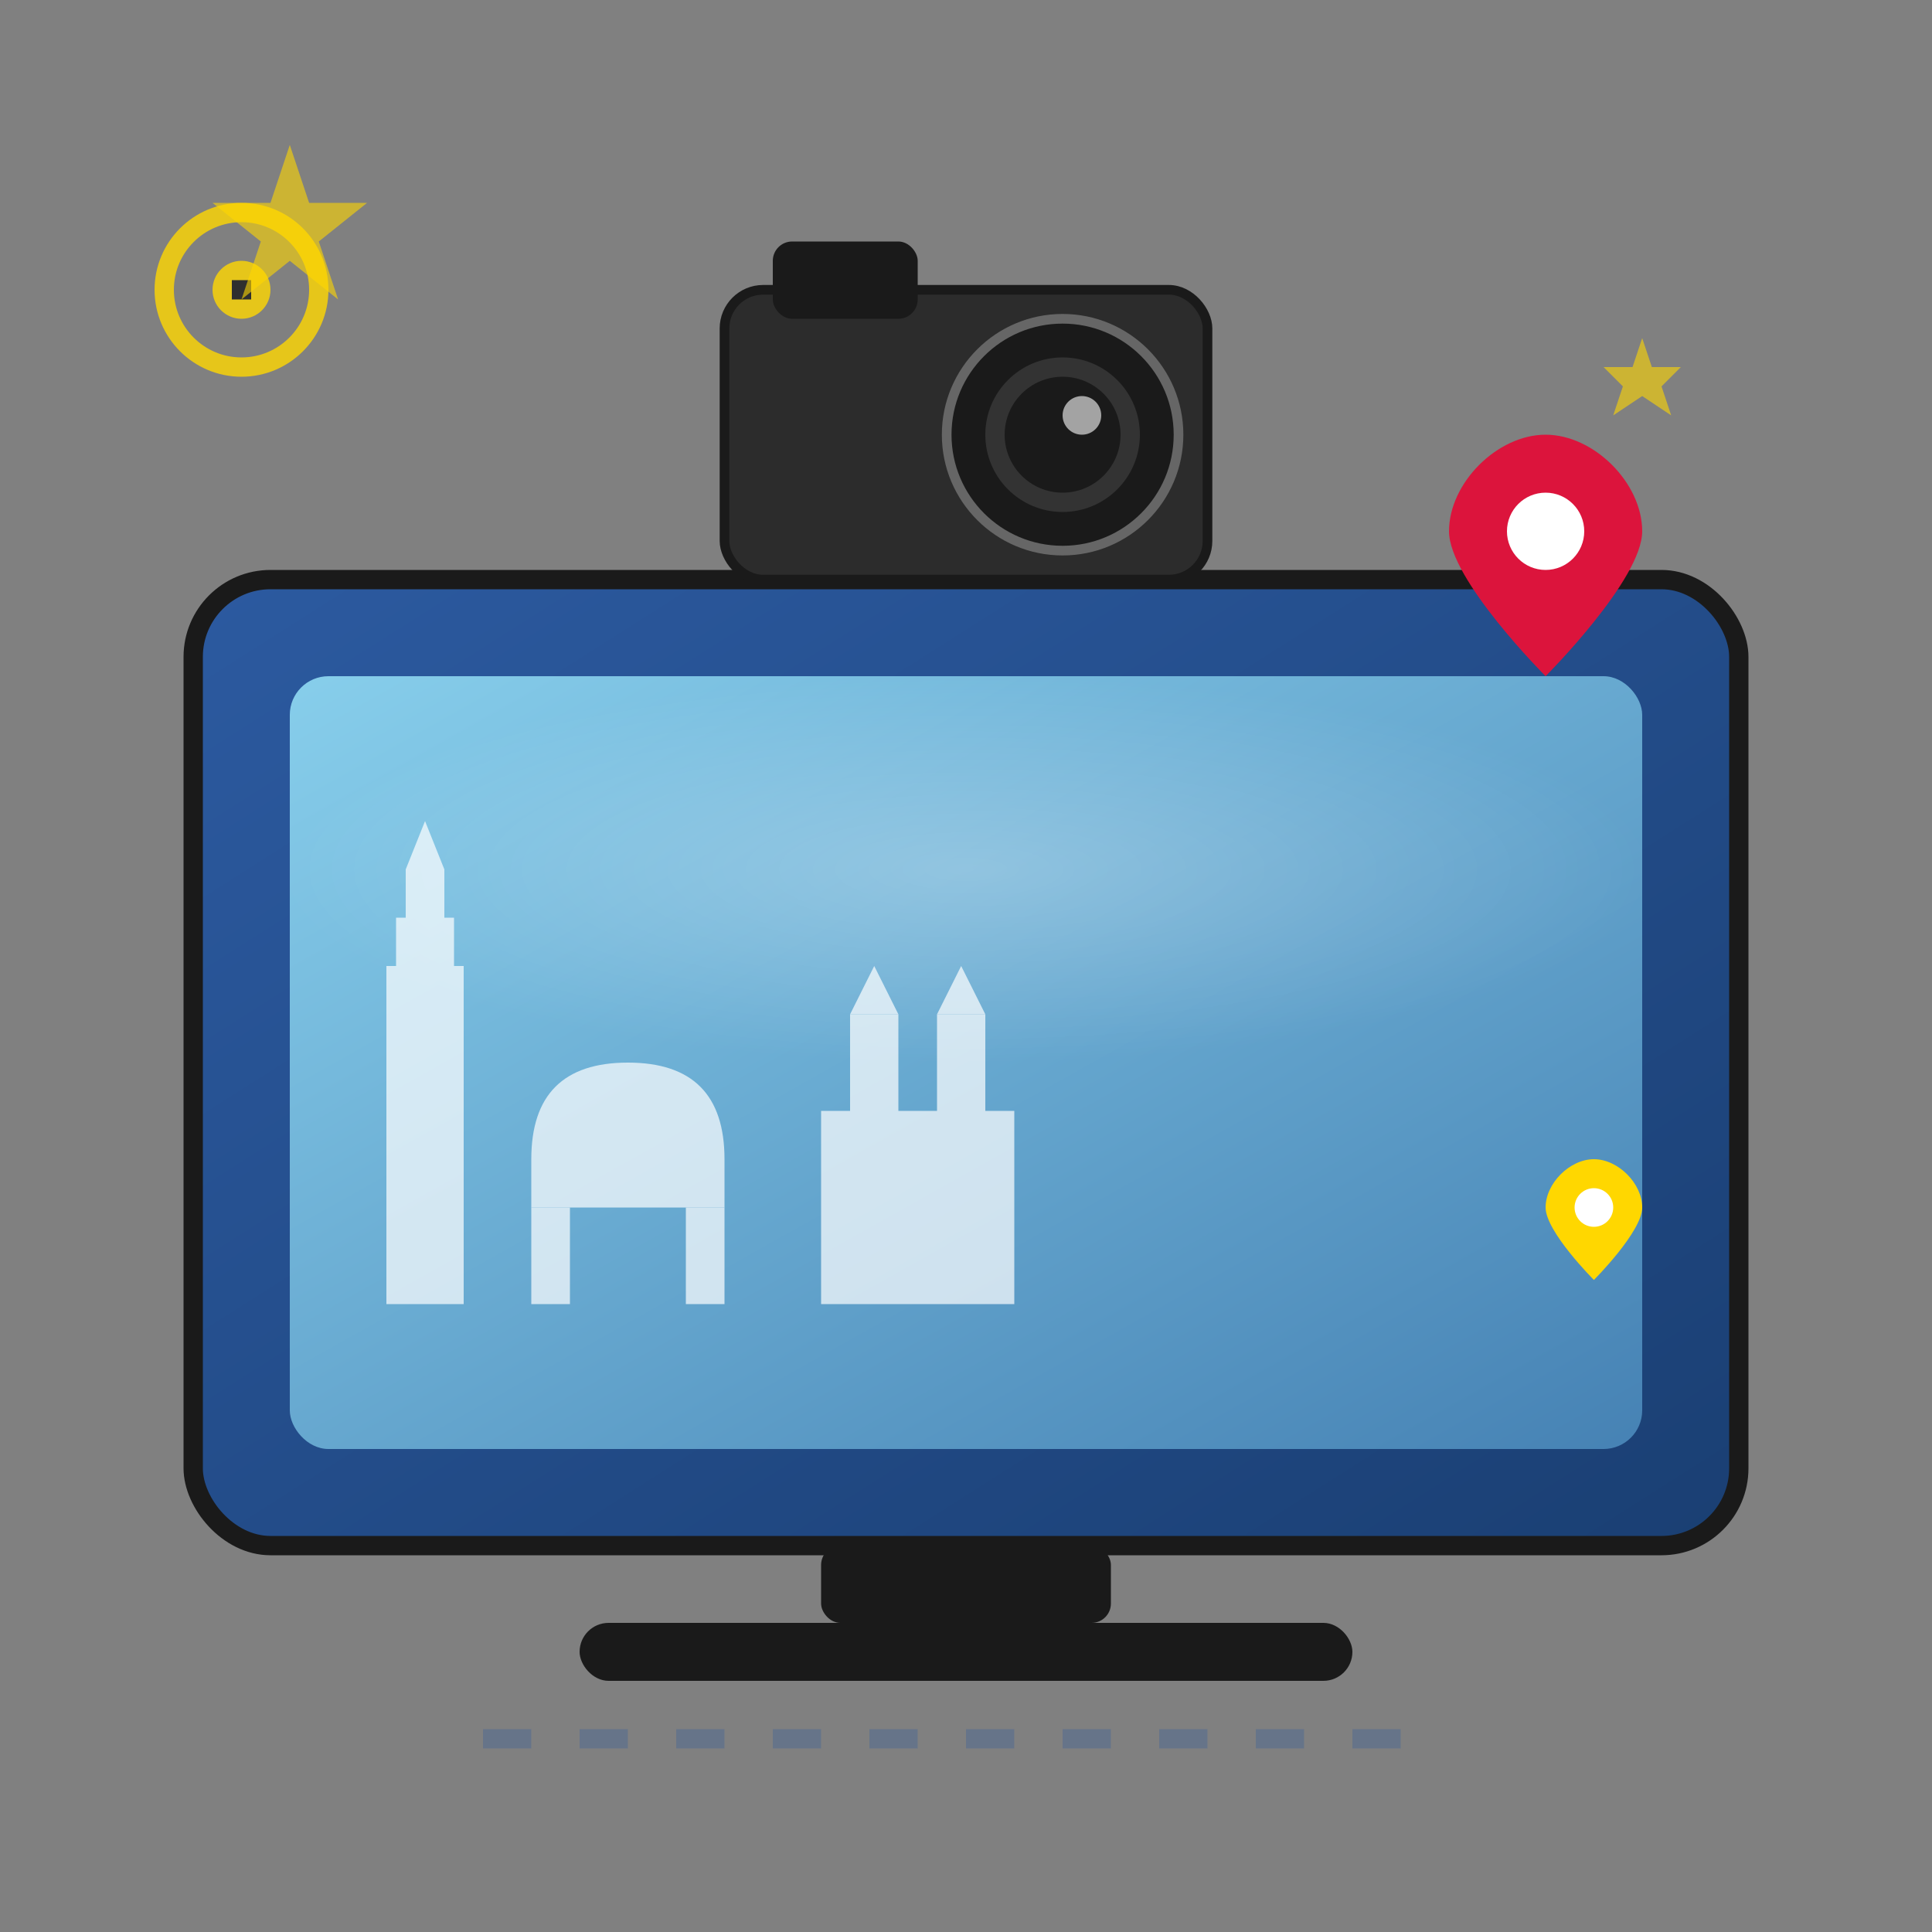 <svg xmlns="http://www.w3.org/2000/svg" viewBox="0 0 200 200" width="200" height="200">
  <rect x="0" y="0" width="200" height="200" fill="#808080" stroke="none"/>
  <defs>
    <linearGradient id="tvGradient" x1="0%" y1="0%" x2="100%" y2="100%">
      <stop offset="0%" style="stop-color:#2c5aa0;stop-opacity:1" />
      <stop offset="100%" style="stop-color:#1a3f73;stop-opacity:1" />
    </linearGradient>
    <linearGradient id="screenGradient" x1="0%" y1="0%" x2="100%" y2="100%">
      <stop offset="0%" style="stop-color:#87ceeb;stop-opacity:1" />
      <stop offset="100%" style="stop-color:#4682b4;stop-opacity:1" />
    </linearGradient>
    <radialGradient id="cameraGlow" cx="50%" cy="50%" r="50%">
      <stop offset="0%" style="stop-color:#ffffff;stop-opacity:0.8" />
      <stop offset="100%" style="stop-color:#ffffff;stop-opacity:0" />
    </radialGradient>
  </defs>
  
  <!-- TV/Monitor base -->
  <rect x="20" y="60" width="160" height="100" rx="8" fill="url(#tvGradient)" stroke="#1a1a1a" stroke-width="2"/>
  
  <!-- Screen -->
  <rect x="30" y="70" width="140" height="80" rx="4" fill="url(#screenGradient)"/>
  
  <!-- Screen reflection -->
  <rect x="30" y="70" width="140" height="40" rx="4" fill="url(#cameraGlow)" opacity="0.3"/>
  
  <!-- TV stand -->
  <rect x="85" y="160" width="30" height="8" rx="2" fill="#1a1a1a"/>
  <rect x="60" y="168" width="80" height="6" rx="3" fill="#1a1a1a"/>
  
  <!-- Film camera (representing filming locations) -->
  <g transform="translate(75, 30)">
    <!-- Camera body -->
    <rect x="0" y="0" width="50" height="30" rx="4" fill="#2c2c2c" stroke="#1a1a1a" stroke-width="1"/>
    
    <!-- Lens -->
    <circle cx="35" cy="15" r="12" fill="#1a1a1a" stroke="#666" stroke-width="1"/>
    <circle cx="35" cy="15" r="8" fill="#333"/>
    <circle cx="35" cy="15" r="6" fill="#1a1a1a"/>
    <circle cx="37" cy="13" r="2" fill="#ffffff" opacity="0.6"/>
    
    <!-- Viewfinder -->
    <rect x="5" y="-5" width="15" height="8" rx="2" fill="#1a1a1a"/>
  </g>
  
  <!-- UK landmarks silhouettes -->
  <g transform="translate(40, 80)" opacity="0.7">
    <!-- Big Ben tower -->
    <rect x="0" y="20" width="8" height="35" fill="#ffffff"/>
    <rect x="1" y="15" width="6" height="8" fill="#ffffff"/>
    <rect x="2" y="10" width="4" height="8" fill="#ffffff"/>
    <polygon points="2,10 4,5 6,10" fill="#ffffff"/>
    
    <!-- London Bridge arch -->
    <path d="M 15 40 Q 15 30 25 30 Q 35 30 35 40 L 35 45 L 15 45 Z" fill="#ffffff"/>
    <rect x="15" y="45" width="4" height="10" fill="#ffffff"/>
    <rect x="31" y="45" width="4" height="10" fill="#ffffff"/>
    
    <!-- Castle -->
    <rect x="45" y="35" width="20" height="20" fill="#ffffff"/>
    <rect x="48" y="25" width="5" height="15" fill="#ffffff"/>
    <rect x="57" y="25" width="5" height="15" fill="#ffffff"/>
    <polygon points="48,25 50.5,20 53,25" fill="#ffffff"/>
    <polygon points="57,25 59.5,20 62,25" fill="#ffffff"/>
  </g>
  
  <!-- Location pins -->
  <g transform="translate(150, 45)">
    <path d="M 10 0 C 15 0 20 5 20 10 C 20 15 10 25 10 25 C 10 25 0 15 0 10 C 0 5 5 0 10 0 Z" fill="#dc143c"/>
    <circle cx="10" cy="10" r="4" fill="#ffffff"/>
  </g>
  
  <g transform="translate(160, 120)">
    <path d="M 5 0 C 7.5 0 10 2.5 10 5 C 10 7.5 5 12.5 5 12.5 C 5 12.5 0 7.5 0 5 C 0 2.5 2.5 0 5 0 Z" fill="#ffd700"/>
    <circle cx="5" cy="5" r="2" fill="#ffffff"/>
  </g>
  
  <!-- Film reel elements -->
  <g transform="translate(25, 30)" opacity="0.8">
    <circle cx="0" cy="0" r="8" fill="none" stroke="#ffd700" stroke-width="2"/>
    <circle cx="0" cy="0" r="3" fill="#ffd700"/>
    <rect x="-1" y="-1" width="2" height="2" fill="#1a1a1a"/>
  </g>
  
  <!-- Decorative elements -->
  <g opacity="0.6">
    <!-- Stars representing quality/premium -->
    <polygon points="30,15 32,21 38,21 33,25 35,31 30,27 25,31 27,25 22,21 28,21" fill="#ffd700"/>
    <polygon points="170,35 171,38 174,38 172,40 173,43 170,41 167,43 168,40 166,38 169,38" fill="#ffd700"/>
    
    <!-- Connecting lines -->
    <line x1="50" y1="180" x2="150" y2="180" stroke="#2c5aa0" stroke-width="2" opacity="0.5" stroke-dasharray="5,5"/>
  </g>
</svg>
